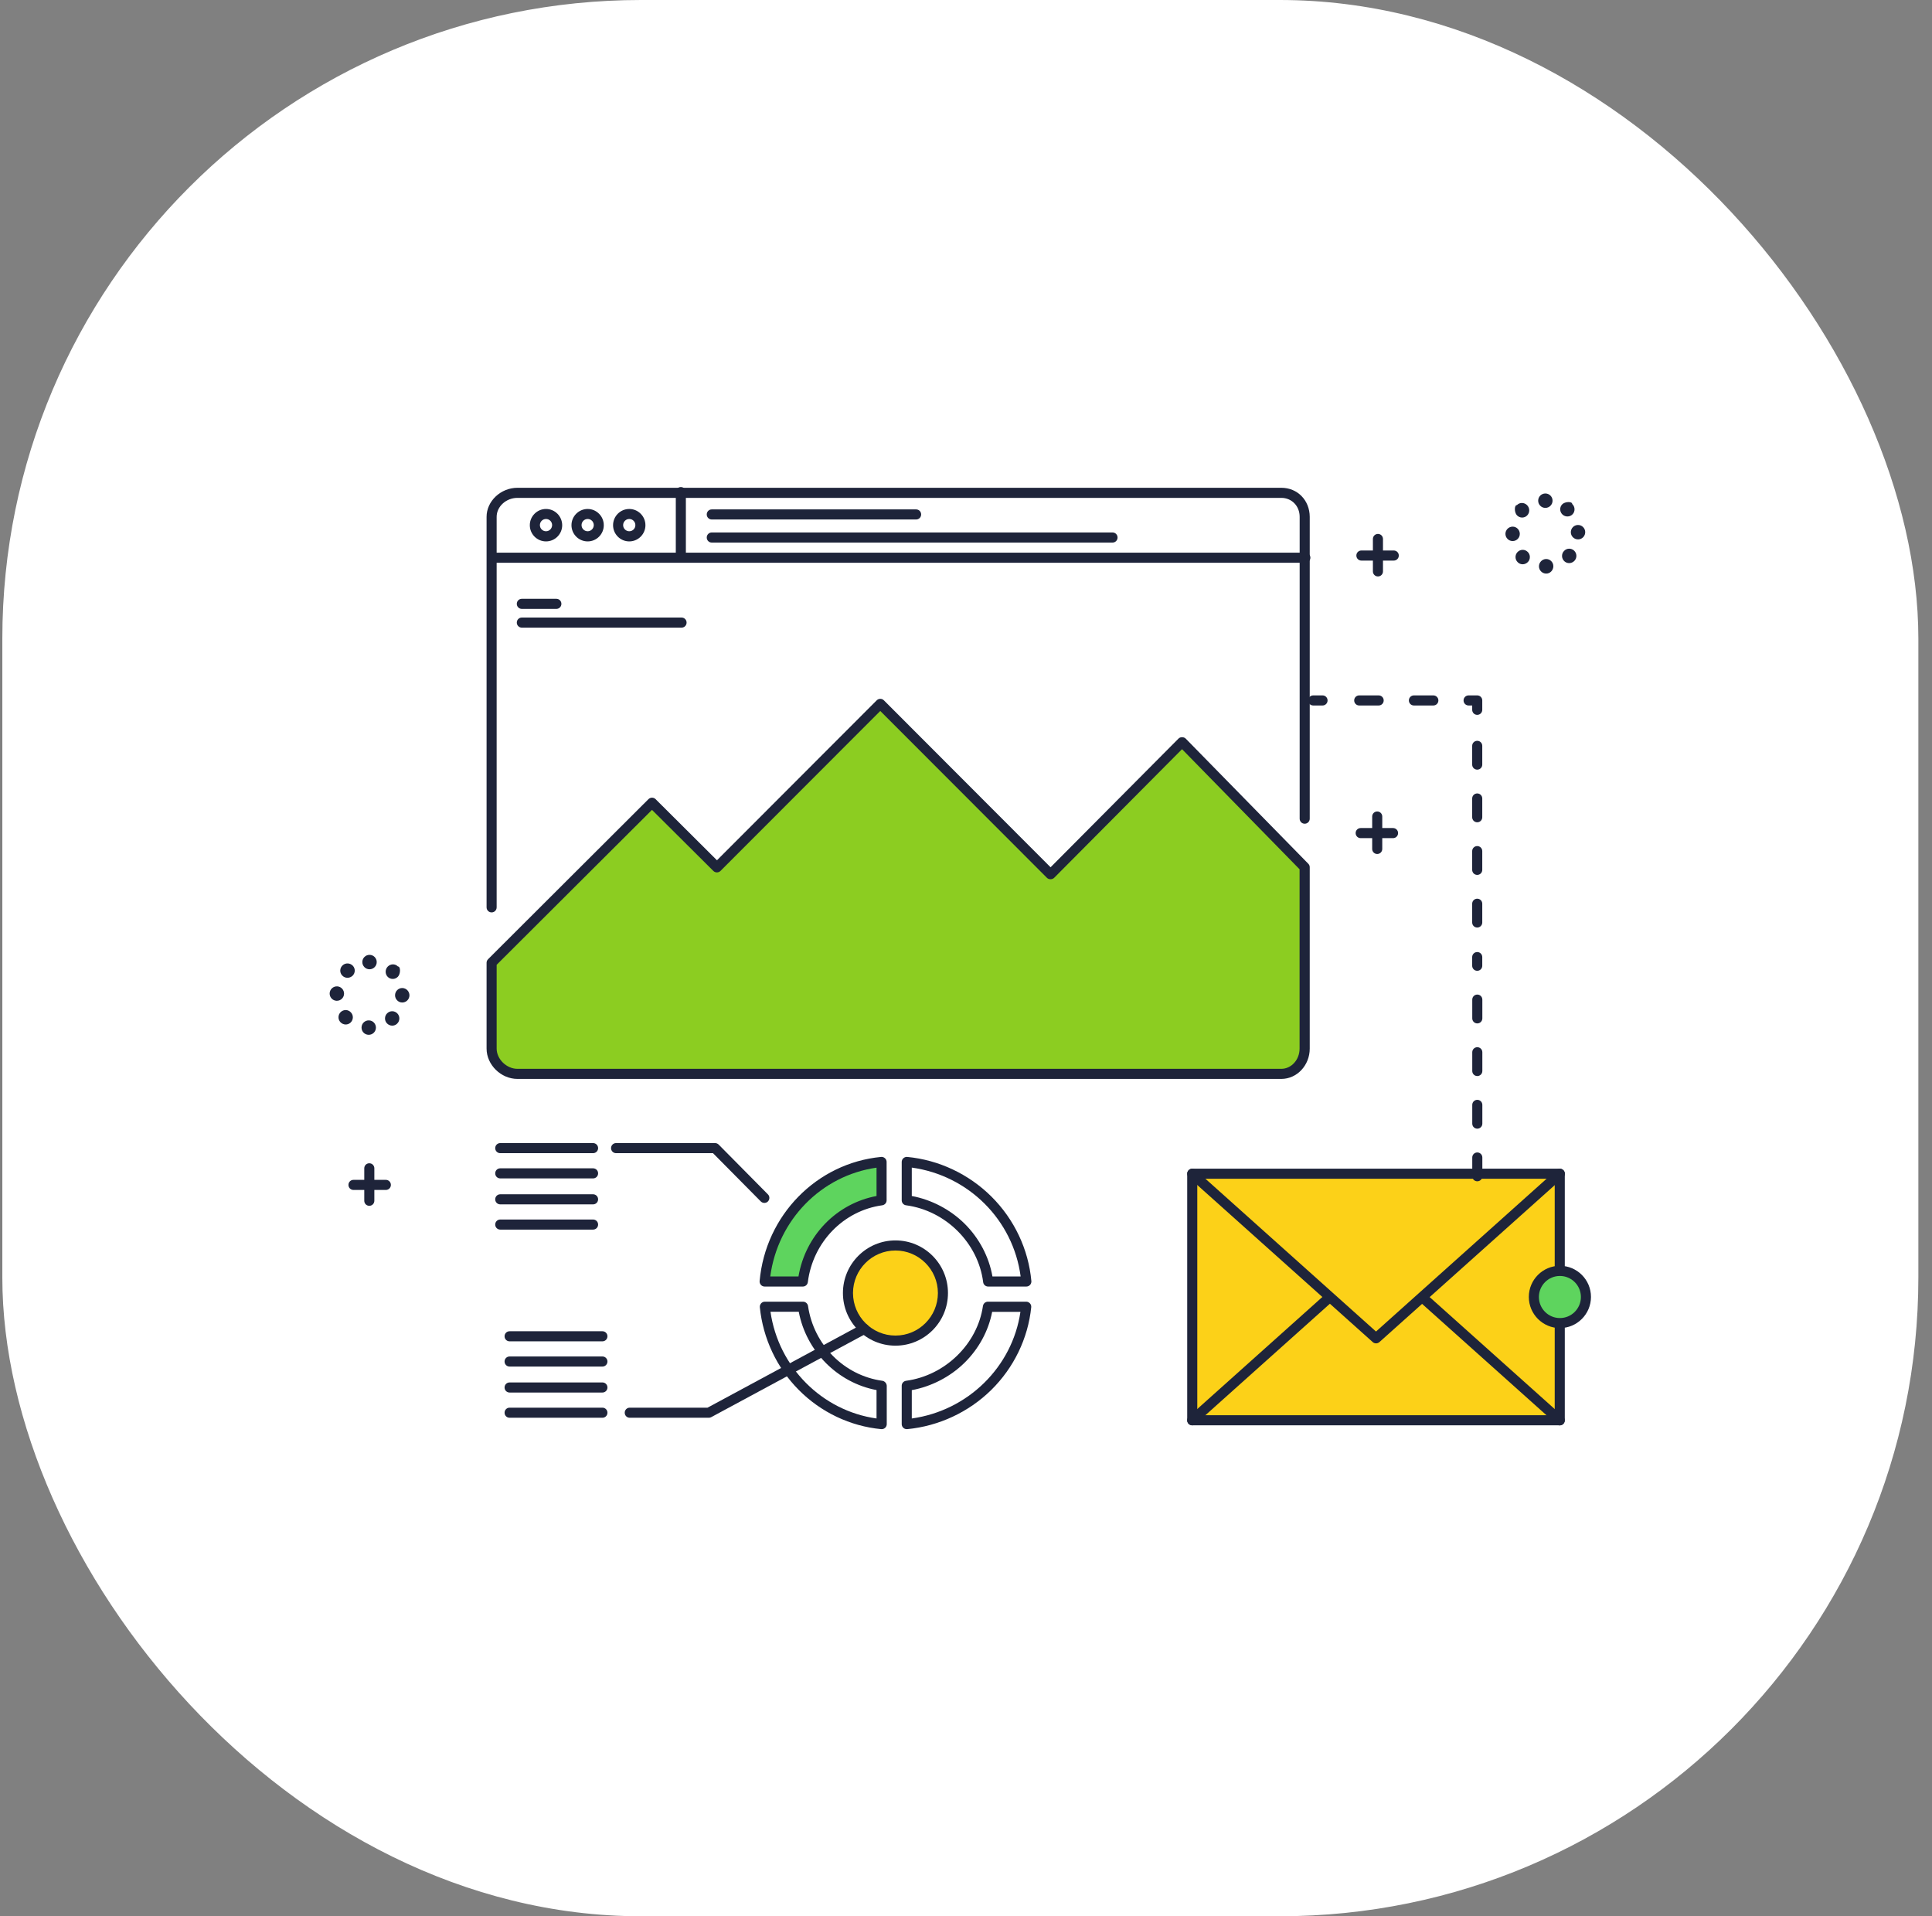 <svg width="121" height="120" viewBox="0 0 121 120" fill="none" xmlns="http://www.w3.org/2000/svg">
<rect x="0" y="0" width="121" height="120" fill="#808080" stroke="none"/>
<rect x="0.146" y="0" width="120" height="120" rx="40" fill="white"/>
<g clip-path="url(#clip0_174_22)">
<path d="M74.669 88.941H97.686V83.027V79.415V73.501H74.669V88.941Z" fill="#FCD118"/>
<path d="M97.695 82.855C98.596 82.855 99.327 82.123 99.327 81.221C99.327 80.318 98.596 79.587 97.695 79.587C96.794 79.587 96.064 80.318 96.064 81.221C96.064 82.123 96.794 82.855 97.695 82.855Z" fill="#5ED45E"/>
<path d="M97.687 73.185H74.67C74.494 73.185 74.354 73.325 74.354 73.501V88.941C74.354 89.117 74.494 89.257 74.67 89.257H97.687C97.862 89.257 98.002 89.117 98.002 88.941V83.027C98.002 82.851 97.862 82.711 97.687 82.711C97.511 82.711 97.371 82.851 97.371 83.027V88.625H74.985V73.817H97.371V79.415C97.371 79.591 97.511 79.731 97.687 79.731C97.862 79.731 98.002 79.591 98.002 79.415V73.501C98.002 73.325 97.858 73.185 97.687 73.185Z" fill="#1E243A"/>
<path d="M97.475 73.266L86.178 83.383L74.881 73.266C74.751 73.149 74.552 73.162 74.435 73.293C74.318 73.424 74.332 73.623 74.462 73.74L85.971 84.042C86.029 84.097 86.106 84.124 86.183 84.124C86.259 84.124 86.331 84.097 86.394 84.042L97.903 73.74C98.033 73.623 98.042 73.424 97.93 73.293C97.804 73.158 97.605 73.149 97.475 73.266Z" fill="#1E243A"/>
<path d="M97.894 88.706L89.391 81.094C89.26 80.977 89.062 80.991 88.945 81.122C88.828 81.252 88.841 81.451 88.972 81.569L97.475 89.18C97.533 89.234 97.61 89.261 97.686 89.261C97.772 89.261 97.858 89.225 97.921 89.157C98.038 89.022 98.025 88.819 97.894 88.706Z" fill="#1E243A"/>
<path d="M82.979 81.076L74.458 88.706C74.327 88.823 74.318 89.022 74.431 89.153C74.494 89.221 74.579 89.257 74.665 89.257C74.742 89.257 74.814 89.23 74.877 89.175L83.398 81.546C83.528 81.428 83.537 81.23 83.425 81.099C83.308 80.968 83.109 80.959 82.979 81.076Z" fill="#1E243A"/>
<path d="M97.695 79.266C96.623 79.266 95.749 80.142 95.749 81.216C95.749 82.291 96.623 83.167 97.695 83.167C98.768 83.167 99.642 82.291 99.642 81.216C99.642 80.142 98.772 79.266 97.695 79.266ZM97.695 82.539C96.97 82.539 96.38 81.948 96.38 81.221C96.38 80.494 96.97 79.903 97.695 79.903C98.421 79.903 99.011 80.494 99.011 81.221C99.011 81.948 98.421 82.539 97.695 82.539Z" fill="#1E243A"/>
<path d="M56.082 83.952C57.725 83.952 59.056 82.618 59.056 80.973C59.056 79.327 57.725 77.993 56.082 77.993C54.44 77.993 53.108 79.327 53.108 80.973C53.108 82.618 54.44 83.952 56.082 83.952Z" fill="#FCD118"/>
<path d="M65.797 54.757L55.131 44.075L44.903 54.314L40.838 50.269L30.79 60.287V60.292V65.659C30.79 66.504 31.565 67.244 32.407 67.244H80.248C81.091 67.244 81.712 66.504 81.712 65.659V54.305L74.039 46.464L65.797 54.757Z" fill="#8CCD21"/>
<path d="M47.89 80.25H50.283C50.621 77.587 52.644 75.519 55.212 75.167V72.765C51.337 73.14 48.246 76.278 47.89 80.25Z" fill="#5ED45E"/>
<path d="M80.248 30.546H32.407C31.362 30.546 30.474 31.381 30.474 32.365V56.82C30.474 56.996 30.614 57.136 30.79 57.136C30.965 57.136 31.105 56.996 31.105 56.82V32.365C31.105 31.719 31.7 31.178 32.407 31.178H80.248C80.901 31.178 81.397 31.688 81.397 32.365V51.267C81.397 51.443 81.537 51.583 81.712 51.583C81.888 51.583 82.028 51.443 82.028 51.267V32.365C82.023 31.327 81.262 30.546 80.248 30.546Z" fill="#1E243A"/>
<path d="M81.753 34.609H30.835C30.659 34.609 30.519 34.749 30.519 34.925C30.519 35.101 30.659 35.241 30.835 35.241H81.753C81.929 35.241 82.069 35.101 82.069 34.925C82.069 34.749 81.929 34.609 81.753 34.609Z" fill="#1E243A"/>
<path d="M42.64 30.5C42.465 30.5 42.325 30.64 42.325 30.816V34.789C42.325 34.965 42.465 35.105 42.64 35.105C42.816 35.105 42.956 34.965 42.956 34.789V30.816C42.956 30.64 42.816 30.5 42.64 30.5Z" fill="#1E243A"/>
<path d="M74.259 46.252C74.201 46.193 74.12 46.166 74.034 46.166C73.948 46.166 73.872 46.188 73.809 46.252L65.797 54.31L55.356 43.854C55.235 43.732 55.032 43.732 54.91 43.854L44.903 53.872L41.059 50.044C40.937 49.922 40.739 49.922 40.613 50.044L30.569 60.066C30.51 60.125 30.474 60.206 30.474 60.292V65.664C30.474 66.68 31.375 67.564 32.407 67.564H80.248C81.23 67.564 82.028 66.711 82.028 65.664V54.305C82.028 54.224 81.996 54.147 81.938 54.089L74.259 46.252ZM81.392 65.664C81.392 66.364 80.879 66.932 80.243 66.932H32.407C31.727 66.932 31.105 66.328 31.105 65.664V60.418L40.834 50.716L44.677 54.54C44.799 54.662 45.002 54.662 45.123 54.54L55.131 44.522L65.572 54.974C65.63 55.032 65.711 55.059 65.793 55.059C65.878 55.059 65.955 55.032 66.018 54.974L74.03 46.915L81.392 54.436V65.664Z" fill="#1E243A"/>
<path d="M34.196 31.873C33.638 31.873 33.182 32.329 33.182 32.889C33.182 33.448 33.638 33.904 34.196 33.904C34.755 33.904 35.21 33.448 35.21 32.889C35.206 32.329 34.755 31.873 34.196 31.873ZM34.196 33.268C33.984 33.268 33.813 33.096 33.813 32.884C33.813 32.672 33.984 32.5 34.196 32.5C34.408 32.5 34.579 32.672 34.579 32.884C34.575 33.101 34.404 33.268 34.196 33.268Z" fill="#1E243A"/>
<path d="M36.805 31.873C36.246 31.873 35.791 32.329 35.791 32.889C35.791 33.448 36.246 33.904 36.805 33.904C37.364 33.904 37.815 33.448 37.815 32.889C37.815 32.329 37.359 31.873 36.805 31.873ZM36.805 33.268C36.593 33.268 36.422 33.096 36.422 32.884C36.422 32.672 36.593 32.5 36.805 32.5C37.017 32.5 37.188 32.672 37.188 32.884C37.184 33.101 37.012 33.268 36.805 33.268Z" fill="#1E243A"/>
<path d="M39.41 31.873C38.851 31.873 38.396 32.329 38.396 32.889C38.396 33.448 38.851 33.904 39.41 33.904C39.968 33.904 40.423 33.448 40.423 32.889C40.423 32.329 39.968 31.873 39.41 31.873ZM39.41 33.268C39.198 33.268 39.027 33.096 39.027 32.884C39.027 32.672 39.198 32.5 39.41 32.5C39.621 32.5 39.793 32.672 39.793 32.884C39.793 33.101 39.621 33.268 39.41 33.268Z" fill="#1E243A"/>
<path d="M57.375 31.9H44.578C44.402 31.9 44.263 32.04 44.263 32.216C44.263 32.392 44.402 32.532 44.578 32.532H57.375C57.551 32.532 57.691 32.392 57.691 32.216C57.691 32.04 57.551 31.9 57.375 31.9Z" fill="#1E243A"/>
<path d="M69.677 33.344H44.578C44.402 33.344 44.263 33.484 44.263 33.661C44.263 33.837 44.402 33.977 44.578 33.977H69.677C69.853 33.977 69.992 33.837 69.992 33.661C69.992 33.484 69.853 33.344 69.677 33.344Z" fill="#1E243A"/>
<path d="M34.845 37.498H32.682C32.506 37.498 32.367 37.638 32.367 37.814C32.367 37.99 32.506 38.13 32.682 38.13H34.845C35.021 38.13 35.16 37.99 35.16 37.814C35.16 37.638 35.021 37.498 34.845 37.498Z" fill="#1E243A"/>
<path d="M42.685 38.672H32.682C32.506 38.672 32.367 38.812 32.367 38.988C32.367 39.164 32.506 39.304 32.682 39.304H42.685C42.861 39.304 43.001 39.164 43.001 38.988C43.001 38.812 42.861 38.672 42.685 38.672Z" fill="#1E243A"/>
<path d="M55.257 86.467C52.869 86.137 50.959 84.214 50.607 81.785C50.584 81.632 50.449 81.514 50.296 81.514H47.903C47.813 81.514 47.728 81.55 47.669 81.618C47.611 81.686 47.579 81.772 47.588 81.862C47.786 83.817 48.651 85.659 50.03 87.044C51.414 88.439 53.248 89.311 55.19 89.496C55.199 89.496 55.208 89.496 55.221 89.496C55.298 89.496 55.374 89.469 55.433 89.415C55.501 89.356 55.537 89.27 55.537 89.18V86.778C55.528 86.625 55.41 86.489 55.257 86.467ZM54.897 88.828C51.472 88.345 48.755 85.609 48.255 82.146H50.026C50.499 84.629 52.464 86.593 54.897 87.049V88.828Z" fill="#1E243A"/>
<path d="M64.269 81.514H61.872C61.714 81.514 61.584 81.632 61.561 81.785C61.214 84.169 59.191 86.137 56.749 86.467C56.591 86.489 56.474 86.62 56.474 86.778V89.18C56.474 89.27 56.51 89.356 56.578 89.415C56.636 89.469 56.713 89.496 56.789 89.496C56.798 89.496 56.807 89.496 56.821 89.496C58.79 89.306 60.656 88.439 62.075 87.049C63.494 85.654 64.386 83.812 64.585 81.862C64.594 81.772 64.567 81.686 64.504 81.618C64.441 81.55 64.359 81.514 64.269 81.514ZM57.105 88.828V87.054C58.321 86.828 59.493 86.232 60.394 85.352C61.295 84.471 61.908 83.347 62.138 82.151H63.909C63.404 85.604 60.619 88.34 57.105 88.828Z" fill="#1E243A"/>
<path d="M55.181 72.449C51.143 72.837 47.944 76.106 47.575 80.219C47.566 80.309 47.597 80.395 47.656 80.462C47.714 80.53 47.8 80.566 47.89 80.566H50.283C50.44 80.566 50.575 80.449 50.594 80.291C50.909 77.79 52.824 75.812 55.253 75.478C55.41 75.456 55.528 75.325 55.528 75.167V72.765C55.528 72.675 55.492 72.589 55.424 72.53C55.361 72.472 55.271 72.44 55.181 72.449ZM54.897 74.896C53.68 75.122 52.554 75.727 51.684 76.621C50.801 77.532 50.224 78.67 50.008 79.934H48.241C48.71 76.404 51.427 73.614 54.897 73.122V74.896Z" fill="#1E243A"/>
<path d="M62.093 74.932C60.669 73.519 58.799 72.639 56.821 72.449C56.731 72.44 56.645 72.472 56.578 72.53C56.51 72.589 56.474 72.675 56.474 72.765V75.167C56.474 75.325 56.591 75.46 56.749 75.478C59.232 75.812 61.264 77.84 61.575 80.291C61.593 80.449 61.728 80.566 61.886 80.566H64.278C64.368 80.566 64.45 80.53 64.513 80.462C64.571 80.399 64.603 80.309 64.594 80.223C64.413 78.237 63.526 76.359 62.093 74.932ZM62.156 79.934C61.94 78.702 61.327 77.541 60.417 76.634C59.506 75.731 58.321 75.122 57.105 74.896V73.117C60.664 73.609 63.454 76.399 63.922 79.934H62.156Z" fill="#1E243A"/>
<path d="M56.082 77.677C54.266 77.677 52.792 79.153 52.792 80.972C52.792 82.792 54.266 84.268 56.082 84.268C57.898 84.268 59.371 82.792 59.371 80.972C59.371 79.153 57.898 77.677 56.082 77.677ZM56.082 83.636C54.617 83.636 53.423 82.44 53.423 80.972C53.423 79.505 54.617 78.309 56.082 78.309C57.546 78.309 58.74 79.505 58.74 80.972C58.74 82.44 57.551 83.636 56.082 83.636Z" fill="#1E243A"/>
<path d="M45.011 71.677C44.952 71.618 44.871 71.582 44.785 71.582H38.585C38.409 71.582 38.27 71.722 38.27 71.898C38.27 72.075 38.409 72.214 38.585 72.214H44.655L47.647 75.235C47.71 75.298 47.791 75.329 47.872 75.329C47.953 75.329 48.034 75.298 48.093 75.239C48.214 75.117 48.219 74.914 48.093 74.792L45.011 71.677Z" fill="#1E243A"/>
<path d="M53.982 82.936L44.312 88.151H39.441C39.265 88.151 39.126 88.291 39.126 88.467C39.126 88.643 39.265 88.783 39.441 88.783H44.393C44.447 88.783 44.497 88.769 44.542 88.746L54.28 83.496C54.433 83.415 54.491 83.221 54.406 83.067C54.325 82.914 54.135 82.855 53.982 82.936Z" fill="#1E243A"/>
<path d="M37.143 71.582H31.33C31.155 71.582 31.015 71.722 31.015 71.898C31.015 72.075 31.155 72.214 31.33 72.214H37.143C37.319 72.214 37.459 72.075 37.459 71.898C37.459 71.722 37.319 71.582 37.143 71.582Z" fill="#1E243A"/>
<path d="M37.143 73.162H31.33C31.155 73.162 31.015 73.302 31.015 73.478C31.015 73.655 31.155 73.794 31.33 73.794H37.143C37.319 73.794 37.459 73.655 37.459 73.478C37.459 73.302 37.319 73.162 37.143 73.162Z" fill="#1E243A"/>
<path d="M37.143 74.788H31.33C31.155 74.788 31.015 74.928 31.015 75.104C31.015 75.28 31.155 75.42 31.33 75.42H37.143C37.319 75.42 37.459 75.28 37.459 75.104C37.459 74.928 37.319 74.788 37.143 74.788Z" fill="#1E243A"/>
<path d="M37.143 76.368H31.33C31.155 76.368 31.015 76.508 31.015 76.684C31.015 76.86 31.155 77 31.33 77H37.143C37.319 77 37.459 76.86 37.459 76.684C37.459 76.508 37.319 76.368 37.143 76.368Z" fill="#1E243A"/>
<path d="M37.729 83.365H31.916C31.74 83.365 31.601 83.505 31.601 83.681C31.601 83.857 31.74 83.997 31.916 83.997H37.729C37.904 83.997 38.044 83.857 38.044 83.681C38.044 83.505 37.904 83.365 37.729 83.365Z" fill="#1E243A"/>
<path d="M37.729 84.945H31.916C31.74 84.945 31.601 85.085 31.601 85.261C31.601 85.437 31.74 85.577 31.916 85.577H37.729C37.904 85.577 38.044 85.437 38.044 85.261C38.044 85.085 37.904 84.945 37.729 84.945Z" fill="#1E243A"/>
<path d="M37.729 86.571H31.916C31.74 86.571 31.601 86.71 31.601 86.887C31.601 87.063 31.74 87.203 31.916 87.203H37.729C37.904 87.203 38.044 87.063 38.044 86.887C38.044 86.71 37.904 86.571 37.729 86.571Z" fill="#1E243A"/>
<path d="M37.729 88.151H31.916C31.74 88.151 31.601 88.291 31.601 88.467C31.601 88.643 31.74 88.783 31.916 88.783H37.729C37.904 88.783 38.044 88.643 38.044 88.467C38.044 88.291 37.904 88.151 37.729 88.151Z" fill="#1E243A"/>
<path d="M92.518 59.619C92.694 59.619 92.833 59.759 92.833 59.935V60.477C92.833 60.653 92.694 60.793 92.518 60.793C92.342 60.793 92.202 60.653 92.202 60.477V59.935C92.202 59.759 92.342 59.619 92.518 59.619Z" fill="#1E243A"/>
<path d="M92.518 52.983C92.694 52.983 92.833 53.123 92.833 53.299V54.472C92.833 54.648 92.694 54.788 92.518 54.788C92.342 54.788 92.202 54.648 92.202 54.472V53.299C92.202 53.123 92.342 52.983 92.518 52.983Z" fill="#1E243A"/>
<path d="M92.518 56.278C92.694 56.278 92.833 56.418 92.833 56.594V57.768C92.833 57.944 92.694 58.084 92.518 58.084C92.342 58.084 92.202 57.944 92.202 57.768V56.594C92.202 56.418 92.342 56.278 92.518 56.278Z" fill="#1E243A"/>
<path d="M92.518 49.687C92.694 49.687 92.833 49.827 92.833 50.003V51.177C92.833 51.353 92.694 51.493 92.518 51.493C92.342 51.493 92.202 51.353 92.202 51.177V50.003C92.202 49.827 92.342 49.687 92.518 49.687Z" fill="#1E243A"/>
<path d="M92.518 46.391C92.694 46.391 92.833 46.531 92.833 46.707V47.881C92.833 48.057 92.694 48.197 92.518 48.197C92.342 48.197 92.202 48.057 92.202 47.881V46.707C92.202 46.531 92.342 46.391 92.518 46.391Z" fill="#1E243A"/>
<path d="M92.522 68.874C92.698 68.874 92.838 69.014 92.838 69.19V70.363C92.838 70.54 92.698 70.68 92.522 70.68C92.347 70.68 92.207 70.54 92.207 70.363V69.19C92.207 69.014 92.347 68.874 92.522 68.874Z" fill="#1E243A"/>
<path d="M92.522 72.169C92.698 72.169 92.838 72.309 92.838 72.485V73.659C92.838 73.835 92.698 73.975 92.522 73.975C92.347 73.975 92.207 73.835 92.207 73.659V72.485C92.207 72.309 92.347 72.169 92.522 72.169Z" fill="#1E243A"/>
<path d="M92.522 65.578C92.698 65.578 92.838 65.718 92.838 65.894V67.068C92.838 67.244 92.698 67.384 92.522 67.384C92.347 67.384 92.207 67.244 92.207 67.068V65.894C92.207 65.718 92.347 65.578 92.522 65.578Z" fill="#1E243A"/>
<path d="M92.522 62.282C92.698 62.282 92.838 62.422 92.838 62.599V63.772C92.838 63.948 92.698 64.088 92.522 64.088C92.347 64.088 92.207 63.948 92.207 63.772V62.599C92.207 62.422 92.347 62.282 92.522 62.282Z" fill="#1E243A"/>
<path d="M91.977 43.547H92.518C92.694 43.547 92.833 43.687 92.833 43.863V44.45C92.833 44.626 92.694 44.766 92.518 44.766C92.342 44.766 92.203 44.626 92.203 44.45V44.179H91.977C91.802 44.179 91.662 44.039 91.662 43.863C91.662 43.687 91.802 43.547 91.977 43.547Z" fill="#1E243A"/>
<path d="M88.552 43.547H89.769C89.945 43.547 90.085 43.687 90.085 43.863C90.085 44.039 89.945 44.179 89.769 44.179H88.552C88.377 44.179 88.237 44.039 88.237 43.863C88.237 43.687 88.377 43.547 88.552 43.547Z" fill="#1E243A"/>
<path d="M85.128 43.547H86.345C86.52 43.547 86.66 43.687 86.66 43.863C86.66 44.039 86.52 44.179 86.345 44.179H85.128C84.952 44.179 84.812 44.039 84.812 43.863C84.812 43.687 84.952 43.547 85.128 43.547Z" fill="#1E243A"/>
<path d="M82.244 43.547H82.83C83.006 43.547 83.145 43.687 83.145 43.863C83.145 44.039 83.006 44.179 82.83 44.179H82.244C82.068 44.179 81.929 44.039 81.929 43.863C81.929 43.687 82.068 43.547 82.244 43.547Z" fill="#1E243A"/>
<path d="M23.129 72.846C22.953 72.846 22.814 72.986 22.814 73.162V75.194C22.814 75.37 22.953 75.51 23.129 75.51C23.305 75.51 23.445 75.37 23.445 75.194V73.162C23.445 72.986 23.305 72.846 23.129 72.846Z" fill="#1E243A"/>
<path d="M24.166 73.885H22.138C21.962 73.885 21.823 74.025 21.823 74.201C21.823 74.377 21.962 74.517 22.138 74.517H24.166C24.341 74.517 24.481 74.377 24.481 74.201C24.481 74.025 24.341 73.885 24.166 73.885Z" fill="#1E243A"/>
<path d="M86.254 50.816C86.43 50.816 86.57 50.956 86.57 51.132V53.163C86.57 53.339 86.43 53.479 86.254 53.479C86.079 53.479 85.939 53.339 85.939 53.163V51.132C85.939 50.956 86.079 50.816 86.254 50.816Z" fill="#1E243A"/>
<path d="M85.218 51.854H87.246C87.421 51.854 87.561 51.994 87.561 52.17C87.561 52.346 87.421 52.486 87.246 52.486H85.218C85.042 52.486 84.903 52.346 84.903 52.17C84.903 51.994 85.042 51.854 85.218 51.854Z" fill="#1E243A"/>
<path d="M86.3 33.435C86.475 33.435 86.615 33.575 86.615 33.751V35.782C86.615 35.959 86.475 36.098 86.3 36.098C86.124 36.098 85.984 35.959 85.984 35.782V33.751C85.984 33.575 86.124 33.435 86.3 33.435Z" fill="#1E243A"/>
<path d="M85.263 34.473H87.291C87.467 34.473 87.606 34.613 87.606 34.789C87.606 34.965 87.467 35.105 87.291 35.105H85.263C85.087 35.105 84.948 34.965 84.948 34.789C84.948 34.613 85.087 34.473 85.263 34.473Z" fill="#1E243A"/>
<path d="M21.458 60.45C21.273 60.617 21.259 60.906 21.431 61.086C21.521 61.185 21.642 61.231 21.764 61.231C21.872 61.231 21.98 61.19 22.071 61.113C22.255 60.946 22.269 60.657 22.098 60.477C21.926 60.296 21.638 60.283 21.458 60.45Z" fill="#1E243A"/>
<path d="M21.34 63.375C21.16 63.547 21.151 63.831 21.322 64.012C21.413 64.106 21.53 64.156 21.651 64.156C21.764 64.156 21.872 64.115 21.958 64.034C22.138 63.863 22.147 63.578 21.976 63.398C21.809 63.212 21.525 63.203 21.34 63.375Z" fill="#1E243A"/>
<path d="M21.548 62.237C21.557 61.989 21.363 61.777 21.115 61.768C20.867 61.759 20.656 61.953 20.646 62.201C20.637 62.45 20.831 62.662 21.079 62.671C21.084 62.671 21.088 62.671 21.097 62.671C21.34 62.671 21.539 62.481 21.548 62.237Z" fill="#1E243A"/>
<path d="M24.603 61.303C24.715 61.303 24.833 61.253 24.918 61.167C25.094 60.991 25.099 60.522 24.923 60.522C24.747 60.341 24.463 60.35 24.287 60.526C24.112 60.702 24.107 60.996 24.283 61.172C24.369 61.262 24.486 61.303 24.603 61.303Z" fill="#1E243A"/>
<path d="M23.102 63.899C22.854 63.894 22.647 64.088 22.643 64.341C22.638 64.589 22.832 64.797 23.084 64.802C23.089 64.802 23.093 64.802 23.093 64.802C23.337 64.802 23.539 64.608 23.544 64.359C23.548 64.111 23.355 63.903 23.102 63.899Z" fill="#1E243A"/>
<path d="M25.198 61.872C24.95 61.867 24.747 62.07 24.742 62.319C24.738 62.567 24.941 62.779 25.189 62.779H25.193C25.441 62.779 25.639 62.581 25.644 62.332C25.644 62.084 25.445 61.876 25.198 61.872Z" fill="#1E243A"/>
<path d="M23.143 60.698C23.392 60.698 23.594 60.496 23.594 60.246C23.594 59.997 23.392 59.795 23.143 59.795C22.894 59.795 22.692 59.997 22.692 60.246C22.692 60.496 22.894 60.698 23.143 60.698Z" fill="#1E243A"/>
<path d="M24.251 63.452C24.071 63.623 24.067 63.912 24.238 64.088C24.328 64.179 24.445 64.228 24.562 64.228C24.675 64.228 24.788 64.188 24.873 64.102C25.053 63.93 25.058 63.641 24.887 63.465C24.716 63.285 24.432 63.276 24.251 63.452Z" fill="#1E243A"/>
<path d="M98.38 33.345C98.371 33.096 98.565 32.884 98.813 32.875C99.061 32.866 99.272 33.06 99.281 33.309C99.29 33.557 99.097 33.769 98.849 33.778C98.844 33.778 98.84 33.778 98.831 33.778C98.592 33.778 98.389 33.588 98.38 33.345Z" fill="#1E243A"/>
<path d="M98.587 34.482C98.768 34.654 98.777 34.938 98.606 35.119C98.515 35.214 98.398 35.263 98.276 35.263C98.164 35.263 98.056 35.223 97.97 35.141C97.79 34.97 97.781 34.685 97.952 34.505C98.119 34.32 98.403 34.311 98.587 34.482Z" fill="#1E243A"/>
<path d="M95.325 32.41C95.212 32.41 95.095 32.36 95.01 32.275C94.834 32.099 94.829 31.629 95.005 31.629C95.181 31.448 95.465 31.457 95.64 31.634C95.816 31.81 95.821 32.103 95.645 32.279C95.559 32.369 95.442 32.41 95.325 32.41Z" fill="#1E243A"/>
<path d="M98.466 31.561C98.466 31.557 98.466 31.557 98.466 31.561C98.646 31.728 98.664 32.013 98.497 32.198C98.407 32.297 98.286 32.342 98.164 32.342C98.056 32.342 97.948 32.302 97.862 32.225C97.677 32.058 97.664 31.769 97.835 31.588C98.002 31.403 98.466 31.39 98.466 31.561Z" fill="#1E243A"/>
<path d="M94.73 32.979C94.978 32.974 95.181 33.178 95.185 33.426C95.19 33.674 94.987 33.882 94.739 33.882H94.735C94.487 33.882 94.289 33.683 94.284 33.435C94.284 33.187 94.482 32.983 94.73 32.979Z" fill="#1E243A"/>
<path d="M95.677 34.559C95.857 34.73 95.861 35.02 95.69 35.196C95.6 35.286 95.483 35.336 95.366 35.336C95.253 35.336 95.14 35.295 95.055 35.209C94.874 35.038 94.87 34.749 95.041 34.572C95.212 34.392 95.496 34.383 95.677 34.559Z" fill="#1E243A"/>
<path d="M96.826 35.006C97.073 35.001 97.281 35.2 97.285 35.448C97.29 35.697 97.096 35.918 96.844 35.918C96.839 35.918 96.835 35.918 96.835 35.918C96.591 35.918 96.389 35.719 96.384 35.475C96.38 35.223 96.578 35.015 96.826 35.006Z" fill="#1E243A"/>
<path d="M96.785 31.805C97.034 31.805 97.236 31.603 97.236 31.354C97.236 31.104 97.034 30.902 96.785 30.902C96.536 30.902 96.335 31.104 96.335 31.354C96.335 31.603 96.536 31.805 96.785 31.805Z" fill="#1E243A"/>
</g>
<defs>
<clipPath id="clip0_174_22">
<rect width="79" height="59" fill="white" transform="translate(20.646 30.5)"/>
</clipPath>
</defs>
</svg>
